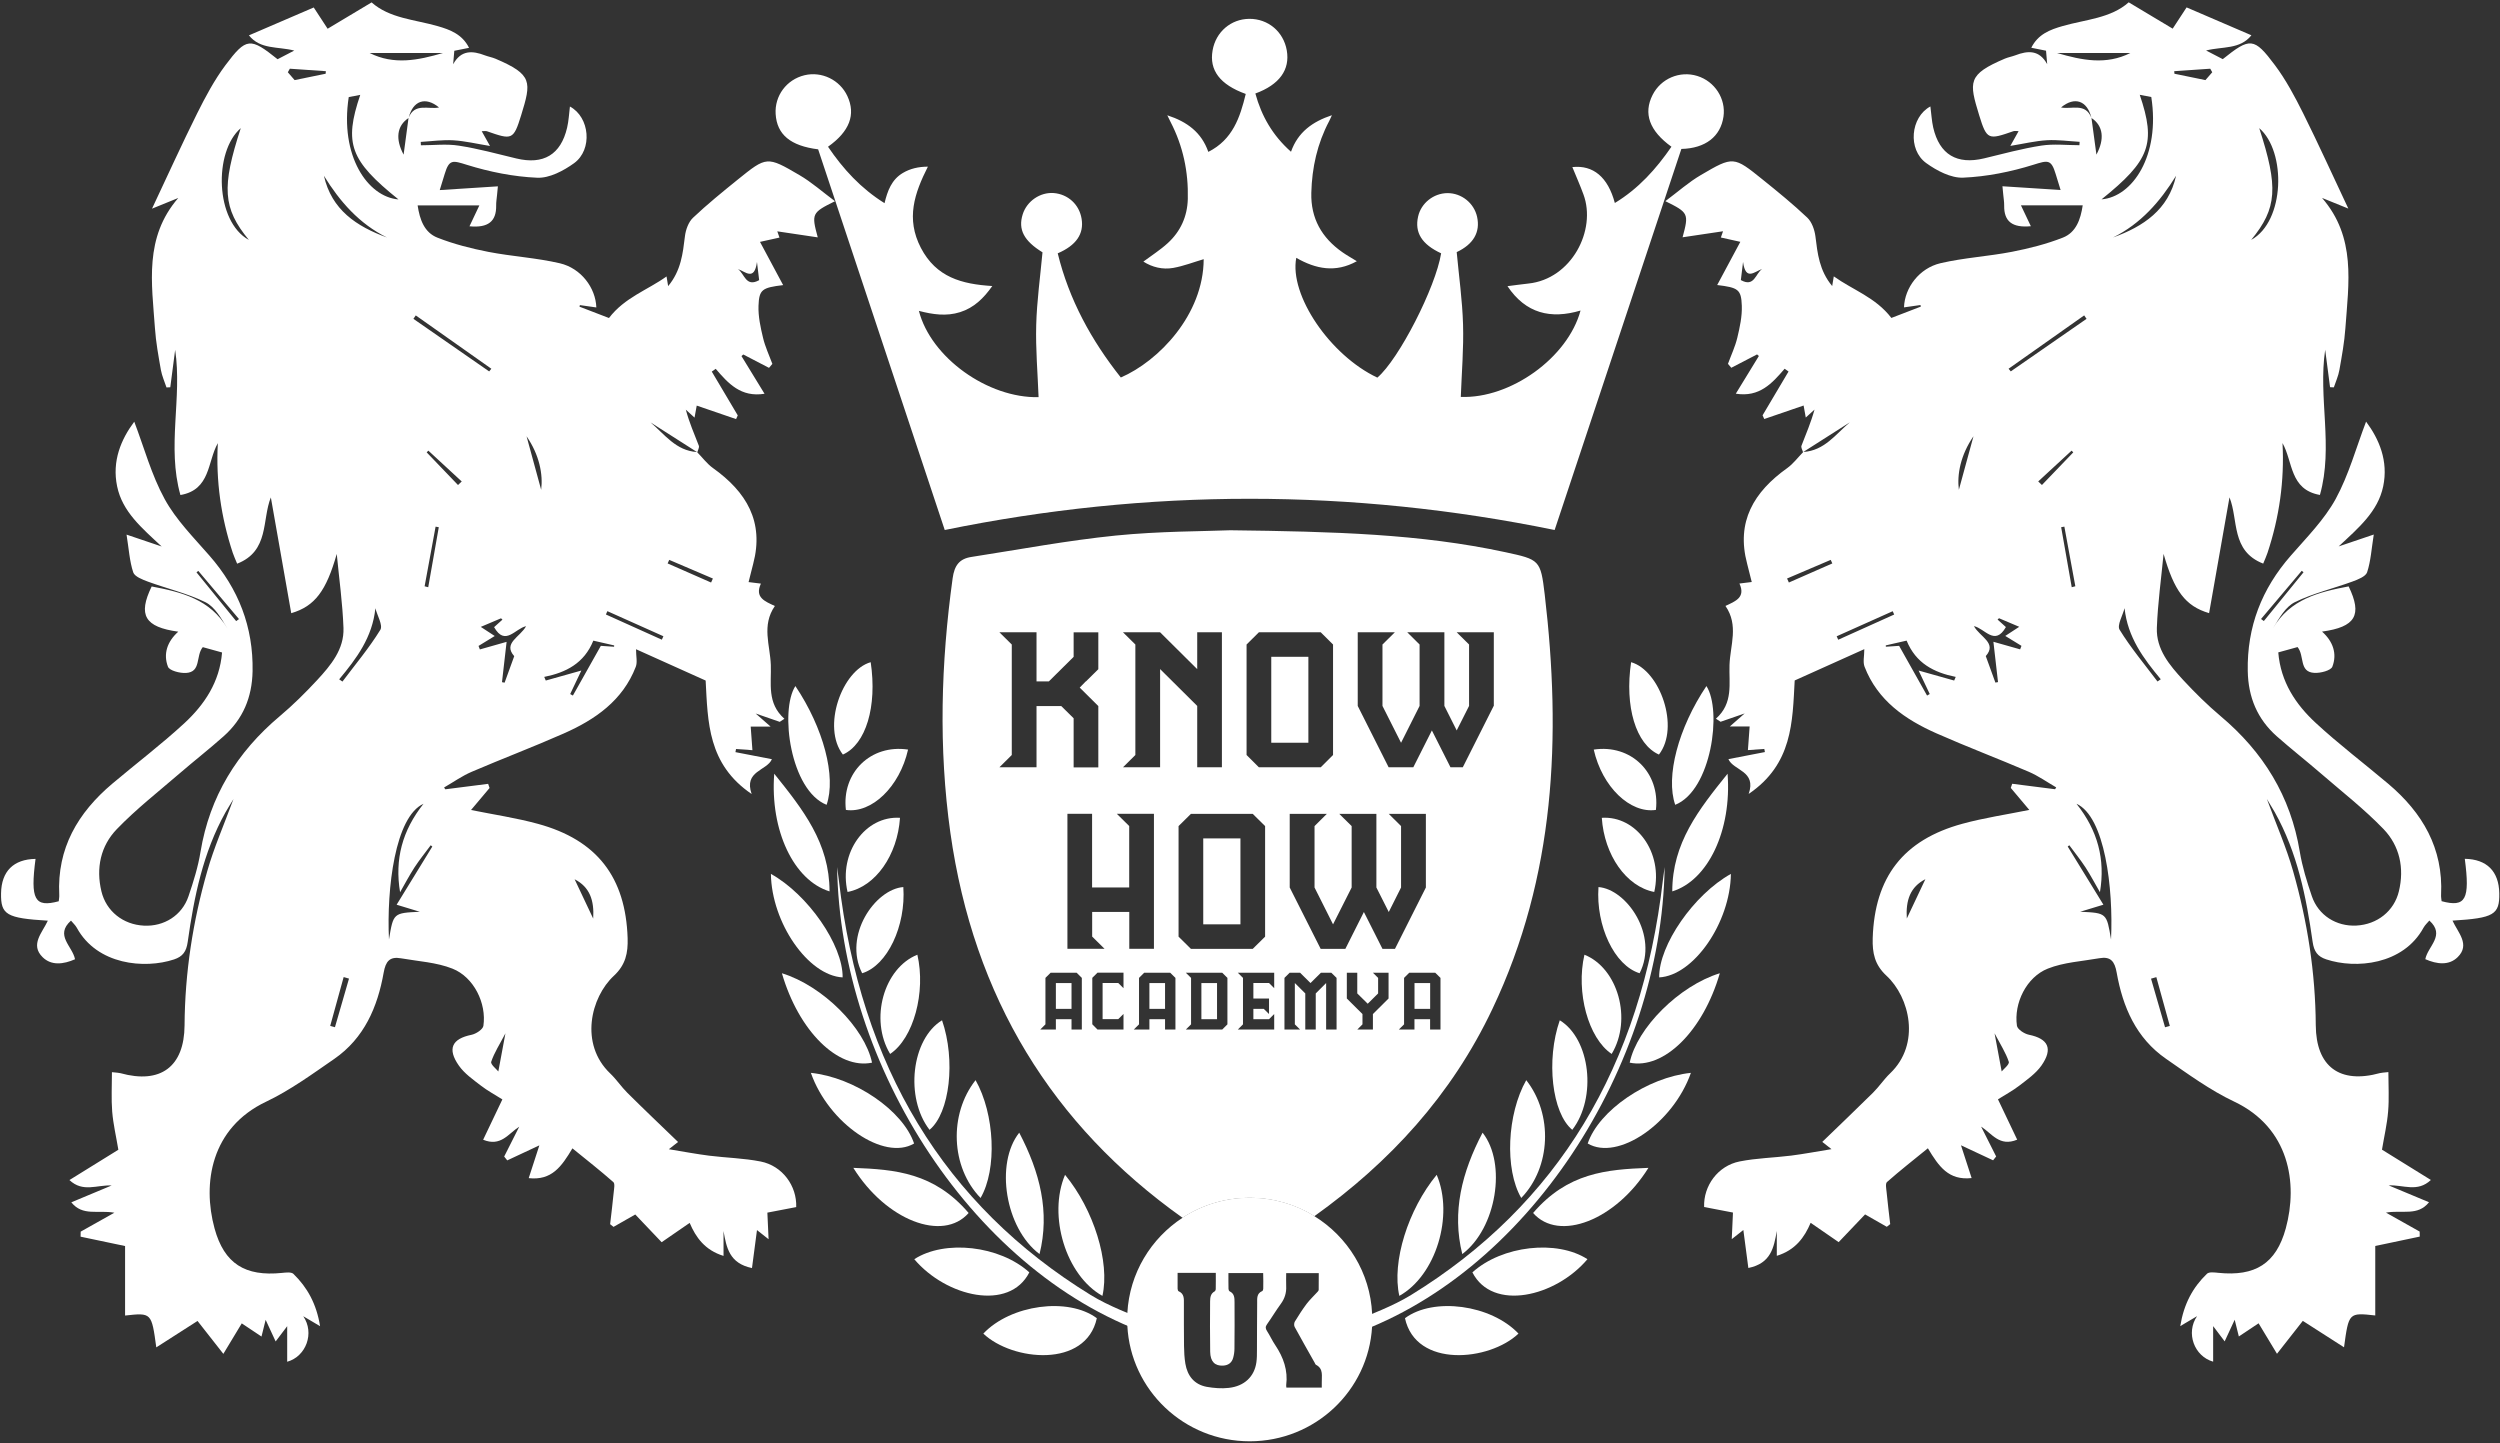 <svg width="97" height="56" viewBox="0 0 97 56" fill="none" xmlns="http://www.w3.org/2000/svg">
<rect x="0" y="0" width="97" height="56" fill="#333333" stroke="none"/>
<path d="M48.492 46.48C47.532 46.48 46.634 46.764 45.885 47.252C46.567 47.739 47.285 48.198 48.039 48.633C48.228 48.742 48.591 48.744 48.775 48.638C49.546 48.183 50.29 47.704 51.001 47.191C50.273 46.739 49.412 46.48 48.492 46.48Z" fill="white"/>
<path d="M49.325 25.484V28.817H50.765V25.484H49.325ZM49.325 25.484V28.817H50.765V25.484H49.325ZM46.688 32.529V35.863H48.129V32.529H46.688ZM49.325 25.484V28.817H50.765V25.484H49.325ZM46.688 32.529V35.863H48.129V32.529H46.688ZM49.325 25.484V28.817H50.765V25.484H49.325ZM40.968 38.142V39.145H41.575V38.142H40.968ZM46.688 32.529V35.863H48.129V32.529H46.688ZM49.325 25.484V28.817H50.765V25.484H49.325ZM46.688 32.529V35.863H48.129V32.529H46.688ZM40.968 38.142V39.145H41.575V38.142H40.968ZM49.325 25.484V28.817H50.765V25.484H49.325ZM40.968 38.142V39.145H41.575V38.142H40.968ZM44.597 38.142V39.145H45.204V38.142H44.597ZM46.688 32.529V35.863H48.129V32.529H46.688ZM49.325 25.484V28.817H50.765V25.484H49.325ZM46.688 32.529V35.863H48.129V32.529H46.688ZM44.597 38.142V39.145H45.204V38.142H44.597ZM40.968 38.142V39.145H41.575V38.142H40.968ZM49.325 25.484V28.817H50.765V25.484H49.325ZM40.968 38.142V39.145H41.575V38.142H40.968ZM44.597 38.142V39.145H45.204V38.142H44.597ZM46.614 38.142V39.545H47.221V38.142H46.614ZM46.688 32.529V35.863H48.129V32.529H46.688ZM49.325 25.484V28.817H50.765V25.484H49.325ZM46.614 38.142V39.545H47.221V38.142H46.614ZM46.688 32.529V35.863H48.129V32.529H46.688ZM44.597 38.142V39.145H45.204V38.142H44.597ZM40.968 38.142V39.145H41.575V38.142H40.968ZM49.325 25.484V28.817H50.765V25.484H49.325ZM40.968 38.142V39.145H41.575V38.142H40.968ZM44.597 38.142V39.145H45.204V38.142H44.597ZM46.614 38.142V39.545H47.221V38.142H46.614ZM46.688 32.529V35.863H48.129V32.529H46.688ZM49.325 25.484V28.817H50.765V25.484H49.325ZM46.614 38.142V39.545H47.221V38.142H46.614ZM46.688 32.529V35.863H48.129V32.529H46.688ZM44.597 38.142V39.145H45.204V38.142H44.597ZM40.968 38.142V39.145H41.575V38.142H40.968ZM49.325 25.484V28.817H50.765V25.484H49.325ZM59.935 23.066C59.775 21.72 59.736 21.713 58.403 21.424C55.112 20.715 51.765 20.624 47.736 20.574C46.708 20.616 44.992 20.609 43.296 20.779C41.421 20.969 39.558 21.32 37.693 21.609C37.22 21.68 37.031 21.942 36.962 22.439C36.509 25.728 36.412 29.017 36.874 32.307C37.777 38.698 40.826 43.657 45.883 47.25C46.631 46.761 47.527 46.477 48.489 46.477C49.412 46.477 50.27 46.736 50.998 47.188C53.921 45.096 56.316 42.503 57.908 39.142C60.35 34.001 60.584 28.585 59.935 23.066ZM48.367 25.007L48.845 24.533H51.245L51.722 25.007V29.294L51.245 29.771H48.845L48.367 29.294V25.007ZM43.572 24.533H45.012L46.452 25.963V24.533H47.41V29.771H46.452V27.39L45.012 25.96V29.771H43.572L44.052 29.294V25.007L43.572 24.533ZM40.217 29.771H38.777L39.257 29.294V25.007L38.777 24.533H40.217V26.437H40.697L41.657 25.486V24.535H42.615V25.965L42.135 26.439H42.127L41.893 26.679L42.615 27.395V29.776H41.657V27.869L41.177 27.395H40.217V29.771ZM41.978 39.947H41.575V39.545H40.968V39.947H40.361L40.563 39.745V37.942L40.764 37.742H41.774L41.975 37.942V39.947H41.978ZM43.592 38.342L43.388 38.14H42.781V39.542H43.388L43.592 39.342V39.945H42.582L42.381 39.742V37.94L42.582 37.74H43.592V38.342ZM42.376 35.386V36.339L42.856 36.813H41.416V31.576H42.373V34.433H43.813V32.05L43.333 31.576H44.773V36.813H43.816V35.384H42.376V35.386ZM45.609 39.947H45.204V39.545H44.597V39.947H43.99L44.194 39.745V37.942L44.395 37.742H45.403L45.607 37.942V39.947H45.609ZM45.728 36.342V32.052L46.208 31.578H48.606L49.086 32.052V36.342L48.606 36.816H46.208L45.728 36.342ZM47.624 39.745L47.422 39.947H46.01L46.213 39.745V37.942L46.01 37.742H47.422L47.624 37.942V39.745ZM49.439 38.342L49.238 38.14H48.631V38.742H49.238V39.345L49.036 39.145H48.631V39.545H49.238L49.439 39.345V39.947H48.026L48.228 39.745V37.942L48.026 37.742H49.439V38.342ZM51.859 39.947H51.454V38.142L51.051 38.545V39.947H50.645V38.545L50.24 38.142V39.745L50.444 39.947H49.837V37.942L50.038 37.742H50.444L50.847 38.142L51.252 37.742H51.655L51.859 37.942V39.947ZM53.876 38.742L53.269 39.345V39.947H52.662L52.864 39.745V39.345L52.257 38.742V37.742H52.662V38.545L53.068 38.945L53.471 38.545V37.942L53.269 37.742H53.876V38.742ZM53.64 36.816L52.919 35.386L52.2 36.816H51.242L50.041 34.435V31.578H51.481L51.004 32.052V34.435L51.722 35.865L52.444 34.435V32.052L51.964 31.578H53.404V34.435L53.884 35.386L54.361 34.435V32.052L53.884 31.578H55.324V34.435L54.125 36.816H53.64ZM55.893 39.947H55.488V39.545H54.881V39.947H54.274L54.478 39.745V37.942L54.679 37.742H55.687L55.891 37.942V39.947H55.893ZM57.955 27.39L56.756 29.771H56.279L55.557 28.341L54.836 29.771H53.879L52.68 27.39V24.533H54.12L53.64 25.007V27.39L54.361 28.82L55.08 27.39V25.007L54.602 24.533H56.042V27.39L56.52 28.341L57 27.39V25.007L56.52 24.533H57.96V27.39H57.955ZM54.883 39.145H55.49V38.142H54.883V39.145ZM50.765 25.484H49.325V28.817H50.765V25.484ZM48.126 32.529H46.686V35.863H48.126V32.529ZM46.614 39.545H47.221V38.142H46.614V39.545ZM44.597 39.145H45.204V38.142H44.597V39.145ZM40.968 39.145H41.575V38.142H40.968V39.145ZM49.325 25.484V28.817H50.765V25.484H49.325ZM40.968 38.142V39.145H41.575V38.142H40.968ZM44.597 38.142V39.145H45.204V38.142H44.597ZM46.688 32.529V35.863H48.129V32.529H46.688ZM46.614 38.142V39.545H47.221V38.142H46.614ZM49.325 25.484V28.817H50.765V25.484H49.325ZM46.688 32.529V35.863H48.129V32.529H46.688ZM46.614 38.142V39.545H47.221V38.142H46.614ZM44.597 38.142V39.145H45.204V38.142H44.597ZM40.968 38.142V39.145H41.575V38.142H40.968ZM49.325 25.484V28.817H50.765V25.484H49.325ZM40.968 38.142V39.145H41.575V38.142H40.968ZM44.597 38.142V39.145H45.204V38.142H44.597ZM46.688 32.529V35.863H48.129V32.529H46.688ZM46.614 38.142V39.545H47.221V38.142H46.614ZM49.325 25.484V28.817H50.765V25.484H49.325ZM46.688 32.529V35.863H48.129V32.529H46.688ZM46.614 38.142V39.545H47.221V38.142H46.614ZM44.597 38.142V39.145H45.204V38.142H44.597ZM40.968 38.142V39.145H41.575V38.142H40.968ZM49.325 25.484V28.817H50.765V25.484H49.325ZM40.968 38.142V39.145H41.575V38.142H40.968ZM46.688 32.529V35.863H48.129V32.529H46.688ZM49.325 25.484V28.817H50.765V25.484H49.325ZM46.688 32.529V35.863H48.129V32.529H46.688ZM40.968 38.142V39.145H41.575V38.142H40.968ZM49.325 25.484V28.817H50.765V25.484H49.325ZM46.688 32.529V35.863H48.129V32.529H46.688ZM49.325 25.484V28.817H50.765V25.484H49.325ZM46.688 32.529V35.863H48.129V32.529H46.688ZM49.325 25.484V28.817H50.765V25.484H49.325ZM49.325 25.484V28.817H50.765V25.484H49.325ZM49.325 25.484V28.817H50.765V25.484H49.325ZM49.325 25.484V28.817H50.765V25.484H49.325Z" fill="white"/>
<path d="M69.957 17.544C69.935 17.46 69.87 17.359 69.898 17.292C70.074 16.835 70.268 16.386 70.403 15.892C70.306 15.981 70.209 16.07 70.064 16.201C70.03 16.006 70.002 15.85 69.98 15.734C69.478 15.907 68.965 16.082 68.453 16.258C68.43 16.211 68.41 16.161 68.388 16.114C68.724 15.549 69.06 14.981 69.395 14.415C69.346 14.378 69.293 14.344 69.244 14.307C68.759 14.87 68.271 15.423 67.349 15.275C67.669 14.751 67.958 14.282 68.244 13.813C68.222 13.793 68.197 13.771 68.174 13.751C67.841 13.924 67.508 14.097 67.174 14.27C67.132 14.218 67.087 14.166 67.045 14.117C67.169 13.778 67.326 13.447 67.408 13.102C67.505 12.697 67.597 12.274 67.582 11.862C67.56 11.227 67.441 11.158 66.627 11.059C66.918 10.516 67.199 9.99 67.525 9.383C67.207 9.311 67.008 9.269 66.769 9.215C66.806 9.106 66.844 8.995 66.854 8.973C66.376 9.044 65.864 9.121 65.284 9.207C65.533 8.286 65.516 8.249 64.615 7.805C65.11 7.437 65.523 7.066 65.993 6.792C67.254 6.051 67.269 6.064 68.391 6.967C68.983 7.444 69.572 7.923 70.122 8.444C70.301 8.614 70.405 8.916 70.438 9.168C70.52 9.834 70.587 10.494 71.089 11.099C71.112 10.963 71.126 10.879 71.151 10.723C71.892 11.254 72.773 11.536 73.385 12.336C73.686 12.22 74.106 12.057 74.529 11.896C74.524 11.877 74.519 11.854 74.514 11.835C74.302 11.864 74.091 11.896 73.875 11.926C73.902 11.163 74.467 10.405 75.292 10.212C76.2 10 77.145 9.948 78.063 9.77C78.732 9.639 79.406 9.469 80.038 9.22C80.55 9.02 80.727 8.516 80.809 7.968C80 7.968 79.227 7.968 78.413 7.968C78.535 8.224 78.662 8.493 78.797 8.777C78.07 8.847 77.752 8.585 77.762 7.977C77.764 7.837 77.74 7.696 77.727 7.558C77.715 7.424 77.702 7.291 77.695 7.227C78.446 7.276 79.167 7.32 79.951 7.372C79.856 7.064 79.806 6.906 79.759 6.748C79.585 6.167 79.446 6.222 78.898 6.392C78.021 6.666 77.088 6.854 76.17 6.893C75.698 6.913 75.145 6.622 74.738 6.328C74.011 5.804 74.126 4.545 74.899 4.13C74.937 4.411 74.949 4.686 75.009 4.95C75.252 5.999 75.931 6.397 76.981 6.145C77.72 5.967 78.456 5.765 79.204 5.649C79.687 5.575 80.189 5.634 80.682 5.634C80.684 5.589 80.687 5.547 80.689 5.503C80.266 5.478 79.841 5.417 79.421 5.441C78.966 5.468 78.518 5.577 78.001 5.661C78.123 5.444 78.212 5.283 78.322 5.088C78.237 5.088 78.17 5.071 78.118 5.091C77.155 5.426 77.09 5.441 76.794 4.478C76.394 3.172 76.339 2.893 77.789 2.275C77.919 2.221 78.06 2.196 78.192 2.147C78.685 1.957 79.125 1.932 79.431 2.49C79.416 2.32 79.401 2.147 79.386 1.967C79.197 1.93 79.025 1.895 78.814 1.853C79.075 1.33 79.535 1.152 80.03 1.011C80.925 0.754 81.898 0.71 82.594 0.09C83.171 0.436 83.713 0.762 84.3 1.112C84.465 0.86 84.636 0.601 84.84 0.287C85.636 0.631 86.474 0.991 87.355 1.369C86.907 1.927 86.24 1.796 85.596 1.959C85.86 2.098 86.051 2.196 86.243 2.295C87.302 1.448 87.454 1.441 88.27 2.532C88.698 3.105 89.041 3.752 89.362 4.394C89.954 5.584 90.503 6.794 91.115 8.093C90.772 7.953 90.461 7.827 90.095 7.679C91.426 9.212 91.125 10.993 91.001 12.734C90.963 13.277 90.864 13.815 90.769 14.354C90.73 14.583 90.628 14.806 90.553 15.03C90.503 15.028 90.456 15.025 90.406 15.023C90.344 14.539 90.279 14.055 90.217 13.571C89.939 15.435 90.543 17.322 90.013 19.204C88.834 18.996 88.971 17.912 88.561 17.191C88.64 18.658 88.436 20.07 87.981 21.446C87.939 21.574 87.882 21.698 87.812 21.868C86.554 21.379 86.855 20.164 86.504 19.297C86.243 20.782 85.979 22.283 85.713 23.79C84.788 23.518 84.355 22.92 83.947 21.49C83.855 22.449 83.721 23.402 83.686 24.362C83.656 25.192 84.179 25.812 84.708 26.385C85.163 26.876 85.644 27.351 86.156 27.783C87.817 29.178 88.879 30.899 89.232 33.048C89.329 33.633 89.508 34.208 89.7 34.774C89.954 35.517 90.65 35.952 91.428 35.912C92.234 35.87 92.893 35.352 93.077 34.581C93.294 33.68 93.107 32.82 92.481 32.168C91.727 31.386 90.859 30.711 90.036 29.998C89.476 29.514 88.892 29.057 88.337 28.566C87.583 27.896 87.233 27.054 87.213 26.042C87.18 24.32 87.755 22.846 88.887 21.555C89.501 20.851 90.18 20.167 90.623 19.362C91.135 18.423 91.421 17.361 91.804 16.359C92.309 17.038 92.674 17.883 92.468 18.87C92.262 19.853 91.51 20.483 90.74 21.201C91.212 21.041 91.585 20.915 92.102 20.74C92.013 21.303 91.986 21.772 91.844 22.204C91.789 22.369 91.483 22.488 91.272 22.565C90.533 22.836 89.752 23.017 89.048 23.36C88.675 23.543 88.431 23.987 88.19 24.38C88.854 23.244 89.974 22.97 91.127 22.752C91.667 23.866 91.396 24.328 90.095 24.506C90.528 24.891 90.685 25.372 90.496 25.866C90.439 26.017 90.036 26.121 89.799 26.108C89.192 26.076 89.426 25.447 89.145 25.106C88.916 25.168 88.668 25.237 88.397 25.313C88.491 26.462 89.076 27.336 89.859 28.057C90.752 28.882 91.727 29.62 92.657 30.405C93.995 31.534 94.803 32.914 94.714 34.717C94.709 34.801 94.726 34.887 94.734 34.966C95.671 35.218 95.841 34.9 95.634 33.322C96.487 33.337 96.955 33.803 96.972 34.655C96.987 35.49 96.763 35.623 95.157 35.72C95.365 36.181 95.855 36.648 95.358 37.137C95.02 37.47 94.552 37.414 94.102 37.216C94.199 36.71 94.895 36.292 94.259 35.717C94.179 35.811 94.09 35.892 94.035 35.991C93.244 37.443 91.396 37.601 90.26 37.224C89.921 37.112 89.784 36.92 89.73 36.544C89.484 34.801 89.138 33.08 88.262 31.514C88.185 31.378 88.101 31.245 87.954 31C88.327 32.013 88.713 32.887 88.971 33.796C89.528 35.747 89.839 37.742 89.852 39.779C89.862 41.387 90.782 42.066 92.341 41.636C92.406 41.619 92.475 41.619 92.669 41.597C92.669 42.13 92.702 42.632 92.659 43.128C92.62 43.614 92.505 44.096 92.421 44.607C93.04 44.992 93.664 45.378 94.318 45.783C93.794 46.277 93.251 45.965 92.679 45.993C93.177 46.2 93.677 46.41 94.246 46.647C93.806 47.195 93.217 46.938 92.575 47.05C93.075 47.331 93.48 47.558 93.883 47.785C93.883 47.85 93.886 47.916 93.886 47.98C93.306 48.102 92.729 48.225 92.16 48.344C92.16 49.257 92.16 50.146 92.16 51.04C91.132 50.927 91.132 50.927 90.948 52.275C90.386 51.914 89.871 51.586 89.349 51.25C88.996 51.7 88.678 52.105 88.347 52.527C88.083 52.09 87.867 51.729 87.633 51.344C87.342 51.539 87.126 51.682 86.867 51.855C86.81 51.626 86.763 51.435 86.706 51.206C86.584 51.47 86.477 51.702 86.317 52.045C86.158 51.833 86.046 51.685 85.87 51.453C85.87 51.976 85.87 52.398 85.87 52.833C85.134 52.623 84.8 51.717 85.246 51.067C85.024 51.198 84.865 51.292 84.594 51.453C84.733 50.591 85.081 49.951 85.629 49.423C85.711 49.341 85.924 49.371 86.074 49.386C87.496 49.531 88.312 49.033 88.688 47.662C89.168 45.906 88.827 43.758 86.688 42.743C85.753 42.301 84.9 41.676 84.044 41.083C82.88 40.278 82.363 39.071 82.127 37.737C82.05 37.298 81.893 37.102 81.455 37.179C80.784 37.298 80.077 37.335 79.456 37.582C78.627 37.91 78.13 38.925 78.257 39.799C78.277 39.937 78.54 40.11 78.717 40.147C79.473 40.3 79.667 40.688 79.207 41.345C78.991 41.651 78.66 41.883 78.356 42.118C78.095 42.321 77.797 42.478 77.521 42.654C77.777 43.192 78.013 43.689 78.267 44.219C77.578 44.504 77.294 43.985 76.867 43.713C77.061 44.099 77.257 44.486 77.451 44.871C77.411 44.921 77.371 44.97 77.332 45.02C76.936 44.834 76.541 44.649 76.086 44.437C76.225 44.867 76.354 45.269 76.499 45.709C75.606 45.807 75.228 45.262 74.802 44.553C74.253 45 73.72 45.417 73.216 45.862C73.146 45.923 73.188 46.126 73.201 46.259C73.24 46.672 73.293 47.084 73.34 47.496C73.295 47.531 73.253 47.566 73.208 47.6C72.952 47.455 72.693 47.306 72.365 47.119C72.069 47.43 71.736 47.781 71.34 48.195C71.004 47.963 70.636 47.711 70.253 47.445C70.015 48.008 69.662 48.504 68.94 48.726C68.94 48.363 68.94 48.062 68.94 47.761C68.826 48.403 68.716 49.018 67.836 49.198C67.771 48.714 67.709 48.24 67.642 47.724C67.523 47.818 67.403 47.911 67.192 48.079C67.212 47.677 67.227 47.361 67.239 47.047C66.871 46.975 66.498 46.904 66.12 46.832C66.09 46.012 66.652 45.232 67.498 45.064C68.154 44.933 68.833 44.921 69.5 44.837C69.985 44.775 70.467 44.684 71.062 44.587C70.875 44.439 70.791 44.373 70.704 44.306C71.368 43.664 72.027 43.037 72.673 42.397C72.91 42.162 73.096 41.876 73.337 41.646C74.534 40.503 74.096 38.69 73.193 37.856C72.736 37.433 72.644 36.972 72.661 36.401C72.736 34.038 73.842 32.588 76.145 31.961C76.989 31.731 77.859 31.603 78.737 31.425C78.503 31.146 78.259 30.86 78.018 30.571C78.035 30.516 78.055 30.465 78.073 30.41C78.627 30.482 79.182 30.551 79.737 30.622C79.752 30.598 79.766 30.573 79.781 30.551C79.426 30.346 79.088 30.104 78.712 29.943C77.528 29.435 76.319 28.978 75.141 28.457C73.917 27.916 72.85 27.178 72.345 25.869C72.275 25.689 72.335 25.459 72.335 25.187C71.492 25.567 70.567 25.982 69.634 26.402C69.547 28.012 69.555 29.647 67.848 30.805C68.164 29.904 67.257 29.904 67.062 29.454C67.555 29.358 68.018 29.269 68.478 29.18C68.47 29.141 68.463 29.099 68.455 29.059C68.266 29.072 68.08 29.087 67.819 29.104C67.841 28.785 67.863 28.499 67.886 28.188C67.682 28.188 67.458 28.188 67.115 28.188C67.346 27.985 67.503 27.847 67.694 27.681C67.353 27.8 67.058 27.901 66.759 28.005C66.699 27.965 66.64 27.926 66.578 27.886C67.261 27.276 67.08 26.526 67.105 25.795C67.132 25.032 67.47 24.266 66.948 23.51C67.336 23.328 67.739 23.18 67.49 22.641C67.687 22.616 67.821 22.602 67.968 22.582C67.953 22.528 67.941 22.481 67.93 22.434C67.883 22.246 67.838 22.058 67.789 21.873C67.353 20.241 68.05 19.083 69.348 18.159C69.582 17.991 69.761 17.744 69.967 17.537C70.791 17.485 71.223 16.848 71.773 16.386C71.159 16.774 70.559 17.159 69.957 17.544ZM81.149 4.577C80.985 3.9 80.495 3.732 79.968 4.169C80.378 4.253 80.915 3.974 81.149 4.577C81.216 5.073 81.284 5.572 81.341 5.999C81.662 5.402 81.612 4.883 81.149 4.577ZM81.478 34.618C81.291 34.297 81.12 33.966 80.918 33.655C80.724 33.359 80.5 33.082 80.289 32.796C80.269 32.813 80.246 32.828 80.227 32.845C80.679 33.584 81.132 34.322 81.612 35.102C81.231 35.218 80.973 35.297 80.712 35.376C81.739 35.423 81.739 35.423 81.908 36.453C82.002 34.472 81.672 31.684 80.567 31.186C81.391 32.22 81.692 33.341 81.478 34.618ZM77.561 23.987C77.543 24.004 77.523 24.022 77.506 24.039C77.615 24.138 77.727 24.239 77.829 24.33C77.399 25.086 77.011 24.382 76.588 24.293C76.817 24.715 77.501 24.948 77.048 25.456C77.185 25.837 77.304 26.16 77.421 26.484C77.456 26.479 77.488 26.471 77.523 26.466C77.466 25.958 77.406 25.451 77.344 24.901C77.749 25.017 78.065 25.106 78.381 25.195C78.399 25.15 78.416 25.103 78.433 25.059C78.237 24.938 78.038 24.817 77.804 24.674C77.998 24.548 78.155 24.446 78.346 24.32C78.043 24.192 77.802 24.091 77.561 23.987ZM87.345 9.308C88.658 8.595 88.715 5.878 87.658 4.972C88.402 7.256 88.359 8.079 87.345 9.308ZM83.022 3.678C83.664 5.57 83.415 6.227 81.54 7.735C82.741 7.637 83.823 6.041 83.47 3.764C83.348 3.742 83.216 3.718 83.022 3.678ZM73.977 24.856C73.673 24.925 73.422 24.982 73.168 25.041C73.168 25.059 73.171 25.076 73.171 25.093C73.357 25.081 73.541 25.069 73.686 25.059C74.056 25.718 74.412 26.353 74.77 26.988C74.805 26.968 74.84 26.948 74.874 26.928C74.735 26.634 74.596 26.34 74.442 26.017C74.966 26.165 75.394 26.286 75.822 26.405C75.842 26.358 75.862 26.311 75.882 26.264C75.036 26.093 74.335 25.735 73.977 24.856ZM82.433 23.597C82.361 23.881 82.134 24.259 82.241 24.434C82.674 25.138 83.211 25.777 83.711 26.442C83.753 26.412 83.796 26.385 83.838 26.355C83.169 25.553 82.55 24.725 82.433 23.597ZM81.985 9.215C83.166 8.785 84.136 8.14 84.432 6.819C83.816 7.819 83.062 8.681 81.985 9.215ZM79.811 2.056C80.786 2.34 81.716 2.53 82.659 2.056C81.731 2.056 80.804 2.056 79.811 2.056ZM77.933 14.307C77.961 14.341 77.991 14.376 78.018 14.41C78.998 13.731 79.978 13.05 80.958 12.371C80.928 12.326 80.896 12.282 80.866 12.237C79.891 12.926 78.913 13.615 77.933 14.307ZM83.666 37.913C83.597 37.932 83.529 37.952 83.46 37.972C83.641 38.601 83.823 39.229 84.004 39.858C84.067 39.841 84.126 39.824 84.189 39.806C84.014 39.174 83.84 38.542 83.666 37.913ZM85.835 2.804C85.81 2.757 85.783 2.71 85.758 2.666C85.293 2.698 84.825 2.73 84.36 2.762C84.363 2.794 84.365 2.829 84.368 2.861C84.736 2.935 85.101 3.011 85.571 3.108C85.599 3.073 85.716 2.94 85.835 2.804ZM87.728 24.017C87.765 24.044 87.8 24.071 87.837 24.096C88.349 23.466 88.864 22.836 89.377 22.204C89.354 22.184 89.332 22.167 89.307 22.147C88.782 22.772 88.255 23.394 87.728 24.017ZM71.263 24.688C71.283 24.733 71.303 24.777 71.323 24.822C72.047 24.496 72.77 24.17 73.494 23.844C73.474 23.802 73.454 23.757 73.437 23.715C72.711 24.039 71.987 24.362 71.263 24.688ZM80.383 22.784C80.431 22.772 80.475 22.76 80.523 22.747C80.381 21.977 80.239 21.206 80.097 20.433C80.055 20.441 80.015 20.448 79.973 20.456C80.11 21.231 80.246 22.009 80.383 22.784ZM74.705 34.112C74.118 34.413 73.939 34.927 73.984 35.638C74.243 35.09 74.472 34.608 74.705 34.112ZM69.338 22.446C69.361 22.498 69.385 22.55 69.408 22.602C69.97 22.355 70.532 22.108 71.094 21.861C71.074 21.814 71.052 21.769 71.032 21.723C70.467 21.965 69.903 22.206 69.338 22.446ZM76.571 16.927C76.071 17.653 75.927 18.409 76.004 19.004C76.153 18.458 76.357 17.717 76.571 16.927ZM77.389 40.093C77.496 40.668 77.583 41.133 77.665 41.572C77.73 41.488 77.976 41.298 77.941 41.197C77.824 40.844 77.613 40.52 77.389 40.093ZM80.443 17.552C80.421 17.529 80.401 17.507 80.378 17.485C79.946 17.883 79.515 18.282 79.083 18.68C79.13 18.727 79.18 18.774 79.227 18.818C79.632 18.396 80.038 17.974 80.443 17.552ZM67.545 10.867C68.07 11.161 68.112 10.61 68.371 10.437C68.077 10.533 67.734 10.918 67.63 10.163C67.595 10.447 67.572 10.634 67.545 10.867ZM71.927 21.162C71.91 21.145 71.895 21.127 71.877 21.11C72.293 20.71 72.706 20.31 73.121 19.91C73.138 19.927 73.153 19.945 73.171 19.959C72.755 20.359 72.34 20.759 71.927 21.162Z" fill="white"/>
<path d="M25.24 16.389C25.789 16.851 26.222 17.488 27.045 17.54C27.252 17.747 27.428 17.994 27.665 18.162C28.96 19.086 29.657 20.241 29.224 21.876C29.174 22.061 29.13 22.249 29.082 22.437C29.07 22.484 29.058 22.528 29.045 22.585C29.194 22.602 29.326 22.619 29.523 22.644C29.274 23.183 29.677 23.331 30.065 23.513C29.542 24.269 29.881 25.035 29.908 25.798C29.933 26.526 29.751 27.279 30.435 27.889C30.376 27.929 30.316 27.968 30.254 28.008C29.958 27.904 29.659 27.803 29.319 27.684C29.51 27.852 29.667 27.988 29.898 28.191C29.555 28.191 29.331 28.191 29.127 28.191C29.149 28.502 29.172 28.788 29.194 29.107C28.933 29.087 28.747 29.075 28.558 29.062C28.55 29.102 28.543 29.144 28.535 29.183C28.995 29.272 29.458 29.361 29.95 29.457C29.756 29.909 28.849 29.907 29.164 30.808C27.458 29.65 27.466 28.015 27.379 26.405C26.446 25.985 25.523 25.57 24.678 25.19C24.678 25.464 24.737 25.692 24.668 25.872C24.163 27.18 23.096 27.919 21.872 28.46C20.693 28.981 19.485 29.438 18.301 29.946C17.925 30.107 17.587 30.349 17.231 30.554C17.246 30.579 17.261 30.603 17.276 30.625C17.831 30.554 18.385 30.485 18.94 30.413C18.957 30.467 18.977 30.519 18.995 30.574C18.751 30.863 18.51 31.151 18.276 31.428C19.154 31.606 20.024 31.734 20.867 31.964C23.171 32.591 24.277 34.043 24.352 36.404C24.369 36.972 24.277 37.434 23.82 37.859C22.919 38.693 22.479 40.506 23.675 41.649C23.917 41.879 24.103 42.165 24.34 42.4C24.984 43.04 25.643 43.667 26.309 44.309C26.222 44.378 26.138 44.445 25.951 44.59C26.543 44.687 27.026 44.778 27.513 44.84C28.18 44.924 28.858 44.936 29.515 45.067C30.361 45.235 30.923 46.015 30.893 46.835C30.515 46.907 30.142 46.978 29.774 47.05C29.789 47.361 29.804 47.677 29.821 48.082C29.61 47.914 29.49 47.821 29.371 47.727C29.304 48.243 29.241 48.717 29.177 49.201C28.296 49.018 28.187 48.406 28.073 47.764C28.073 48.065 28.073 48.366 28.073 48.729C27.351 48.507 26.998 48.011 26.759 47.448C26.374 47.714 26.006 47.966 25.672 48.198C25.277 47.781 24.944 47.43 24.648 47.122C24.317 47.309 24.061 47.458 23.805 47.603C23.76 47.569 23.718 47.534 23.673 47.499C23.72 47.087 23.772 46.675 23.812 46.262C23.825 46.126 23.867 45.924 23.797 45.865C23.292 45.42 22.76 45.003 22.21 44.556C21.788 45.265 21.407 45.81 20.514 45.712C20.656 45.27 20.788 44.867 20.927 44.44C20.475 44.652 20.077 44.837 19.681 45.023C19.641 44.973 19.602 44.924 19.562 44.874C19.756 44.489 19.952 44.102 20.146 43.716C19.718 43.988 19.435 44.504 18.746 44.222C19 43.691 19.236 43.193 19.492 42.657C19.214 42.481 18.918 42.323 18.657 42.121C18.353 41.886 18.02 41.654 17.806 41.348C17.343 40.691 17.537 40.303 18.296 40.15C18.473 40.113 18.736 39.94 18.756 39.802C18.883 38.928 18.385 37.913 17.557 37.584C16.935 37.337 16.229 37.3 15.558 37.182C15.12 37.105 14.963 37.3 14.886 37.74C14.65 39.071 14.133 40.281 12.969 41.086C12.113 41.676 11.26 42.301 10.325 42.746C8.186 43.761 7.845 45.909 8.325 47.665C8.701 49.035 9.514 49.534 10.939 49.389C11.088 49.374 11.302 49.347 11.384 49.426C11.929 49.957 12.28 50.594 12.419 51.456C12.15 51.297 11.989 51.201 11.767 51.07C12.213 51.72 11.879 52.629 11.143 52.836C11.143 52.401 11.143 51.979 11.143 51.456C10.969 51.688 10.857 51.836 10.695 52.048C10.536 51.705 10.429 51.475 10.307 51.209C10.25 51.438 10.203 51.631 10.146 51.858C9.887 51.685 9.671 51.542 9.38 51.347C9.148 51.732 8.93 52.093 8.666 52.53C8.335 52.108 8.017 51.703 7.664 51.253C7.139 51.589 6.624 51.92 6.064 52.278C5.88 50.93 5.88 50.93 4.853 51.043C4.853 50.149 4.853 49.26 4.853 48.346C4.284 48.225 3.707 48.105 3.127 47.983C3.127 47.919 3.13 47.853 3.13 47.788C3.533 47.561 3.938 47.334 4.438 47.053C3.796 46.941 3.207 47.198 2.767 46.65C3.336 46.413 3.833 46.203 4.333 45.996C3.761 45.968 3.217 46.279 2.694 45.786C3.349 45.381 3.97 44.995 4.592 44.61C4.508 44.102 4.393 43.62 4.353 43.131C4.314 42.635 4.343 42.131 4.343 41.6C4.537 41.622 4.607 41.622 4.672 41.639C6.229 42.072 7.151 41.39 7.161 39.782C7.174 37.745 7.482 35.75 8.042 33.799C8.3 32.89 8.686 32.016 9.059 31.003C8.912 31.248 8.828 31.379 8.75 31.517C7.875 33.083 7.529 34.804 7.283 36.547C7.231 36.92 7.092 37.113 6.753 37.226C5.617 37.602 3.769 37.446 2.978 35.994C2.923 35.895 2.831 35.814 2.754 35.72C2.115 36.293 2.814 36.71 2.911 37.219C2.461 37.417 1.993 37.473 1.655 37.14C1.157 36.651 1.645 36.184 1.856 35.722C0.25 35.626 0.026 35.493 0.041 34.658C0.056 33.806 0.523 33.339 1.379 33.325C1.172 34.903 1.341 35.221 2.279 34.969C2.287 34.89 2.304 34.804 2.299 34.72C2.209 32.917 3.018 31.537 4.356 30.408C5.286 29.623 6.261 28.884 7.154 28.06C7.935 27.336 8.522 26.464 8.616 25.316C8.345 25.242 8.096 25.173 7.868 25.109C7.587 25.447 7.818 26.079 7.213 26.111C6.977 26.124 6.574 26.02 6.517 25.869C6.328 25.375 6.485 24.894 6.917 24.509C5.617 24.331 5.343 23.869 5.885 22.755C7.039 22.973 8.156 23.247 8.823 24.383C8.581 23.99 8.338 23.546 7.965 23.363C7.263 23.02 6.482 22.839 5.741 22.568C5.527 22.488 5.224 22.372 5.169 22.207C5.027 21.775 5 21.306 4.91 20.743C5.428 20.918 5.803 21.044 6.273 21.204C5.502 20.486 4.749 19.856 4.545 18.873C4.338 17.885 4.701 17.041 5.209 16.362C5.592 17.364 5.875 18.426 6.39 19.365C6.83 20.17 7.512 20.854 8.126 21.558C9.255 22.849 9.832 24.323 9.8 26.045C9.78 27.057 9.429 27.899 8.676 28.568C8.124 29.06 7.539 29.517 6.977 30.001C6.151 30.714 5.286 31.389 4.532 32.171C3.903 32.823 3.719 33.683 3.935 34.584C4.12 35.357 4.779 35.876 5.584 35.915C6.363 35.955 7.062 35.52 7.313 34.777C7.504 34.214 7.686 33.636 7.78 33.05C8.136 30.902 9.198 29.181 10.857 27.786C11.369 27.356 11.849 26.879 12.305 26.388C12.834 25.815 13.357 25.193 13.327 24.365C13.292 23.407 13.158 22.451 13.066 21.493C12.658 22.923 12.222 23.521 11.3 23.792C11.034 22.286 10.77 20.787 10.509 19.3C10.158 20.167 10.457 21.382 9.201 21.871C9.131 21.701 9.074 21.577 9.031 21.449C8.576 20.071 8.372 18.658 8.452 17.194C8.042 17.915 8.178 19.002 7 19.207C6.47 17.325 7.074 15.438 6.796 13.574C6.733 14.058 6.669 14.542 6.607 15.026C6.557 15.028 6.51 15.031 6.46 15.033C6.385 14.808 6.286 14.589 6.243 14.357C6.149 13.821 6.049 13.28 6.012 12.736C5.89 10.993 5.587 9.215 6.917 7.681C6.552 7.83 6.239 7.958 5.898 8.096C6.51 6.797 7.059 5.585 7.651 4.397C7.972 3.755 8.315 3.11 8.743 2.535C9.559 1.444 9.71 1.451 10.77 2.298C10.964 2.197 11.153 2.098 11.417 1.962C10.773 1.797 10.103 1.928 9.658 1.372C10.539 0.994 11.377 0.634 12.173 0.29C12.379 0.604 12.548 0.863 12.712 1.115C13.299 0.762 13.844 0.436 14.418 0.093C15.115 0.713 16.087 0.757 16.983 1.014C17.475 1.155 17.938 1.335 18.199 1.856C17.988 1.898 17.816 1.933 17.627 1.97C17.612 2.15 17.597 2.323 17.582 2.493C17.888 1.935 18.328 1.96 18.821 2.15C18.953 2.199 19.094 2.224 19.224 2.278C20.674 2.896 20.619 3.177 20.218 4.481C19.922 5.444 19.855 5.429 18.895 5.093C18.84 5.074 18.776 5.091 18.691 5.091C18.801 5.286 18.89 5.449 19.012 5.664C18.495 5.58 18.045 5.471 17.592 5.444C17.172 5.419 16.746 5.481 16.324 5.506C16.326 5.55 16.329 5.592 16.331 5.637C16.823 5.637 17.328 5.575 17.808 5.652C18.557 5.768 19.293 5.97 20.032 6.148C21.084 6.402 21.76 6.002 22.004 4.953C22.066 4.688 22.079 4.414 22.113 4.133C22.887 4.548 22.999 5.805 22.275 6.331C21.865 6.627 21.315 6.918 20.843 6.896C19.925 6.857 18.995 6.669 18.114 6.395C17.567 6.224 17.428 6.173 17.254 6.75C17.206 6.909 17.157 7.067 17.062 7.375C17.846 7.326 18.57 7.279 19.318 7.23C19.313 7.294 19.298 7.427 19.286 7.56C19.273 7.701 19.248 7.842 19.251 7.98C19.261 8.588 18.94 8.85 18.216 8.78C18.351 8.499 18.477 8.227 18.599 7.97C17.786 7.97 17.012 7.97 16.204 7.97C16.286 8.519 16.463 9.022 16.975 9.222C17.609 9.472 18.281 9.642 18.95 9.773C19.868 9.951 20.813 10.003 21.721 10.215C22.546 10.408 23.111 11.166 23.138 11.929C22.922 11.897 22.71 11.867 22.499 11.838C22.494 11.857 22.489 11.88 22.484 11.899C22.904 12.062 23.327 12.223 23.628 12.339C24.238 11.541 25.12 11.257 25.862 10.726C25.889 10.884 25.901 10.966 25.924 11.102C26.426 10.497 26.493 9.837 26.575 9.171C26.605 8.916 26.712 8.615 26.891 8.447C27.441 7.926 28.033 7.447 28.622 6.97C29.744 6.066 29.756 6.054 31.02 6.795C31.49 7.069 31.903 7.439 32.398 7.807C31.497 8.252 31.48 8.289 31.729 9.21C31.149 9.124 30.634 9.047 30.159 8.976C30.167 8.998 30.204 9.109 30.244 9.218C30.005 9.269 29.809 9.314 29.488 9.385C29.814 9.993 30.095 10.519 30.386 11.062C29.572 11.161 29.453 11.23 29.43 11.865C29.416 12.277 29.508 12.7 29.605 13.104C29.687 13.453 29.843 13.781 29.968 14.119C29.925 14.171 29.881 14.223 29.838 14.273C29.505 14.1 29.172 13.927 28.839 13.754C28.816 13.774 28.791 13.796 28.769 13.816C29.058 14.285 29.343 14.752 29.664 15.278C28.742 15.426 28.254 14.873 27.769 14.31C27.719 14.347 27.667 14.381 27.617 14.418C27.953 14.984 28.289 15.552 28.625 16.117C28.602 16.164 28.582 16.214 28.56 16.261C28.048 16.085 27.538 15.91 27.033 15.737C27.013 15.853 26.983 16.009 26.948 16.204C26.804 16.073 26.707 15.984 26.61 15.895C26.742 16.391 26.939 16.841 27.115 17.295C27.14 17.362 27.078 17.463 27.055 17.547C26.441 17.159 25.842 16.774 25.24 16.389ZM15.66 6C15.717 5.573 15.784 5.074 15.851 4.577C16.085 3.977 16.625 4.256 17.035 4.17C16.508 3.735 16.018 3.903 15.854 4.577C15.389 4.884 15.339 5.402 15.66 6ZM16.433 31.186C15.329 31.685 14.998 34.473 15.092 36.453C15.262 35.424 15.262 35.424 16.289 35.377C16.03 35.298 15.769 35.219 15.389 35.103C15.866 34.322 16.319 33.584 16.774 32.846C16.754 32.828 16.732 32.813 16.712 32.796C16.5 33.083 16.276 33.359 16.082 33.656C15.881 33.967 15.707 34.298 15.523 34.619C15.309 33.342 15.61 32.221 16.433 31.186ZM18.654 24.323C18.848 24.449 19.005 24.55 19.196 24.677C18.962 24.82 18.763 24.941 18.567 25.062C18.584 25.106 18.602 25.153 18.619 25.198C18.935 25.109 19.251 25.017 19.656 24.904C19.594 25.454 19.534 25.963 19.477 26.469C19.512 26.474 19.544 26.482 19.579 26.487C19.696 26.163 19.813 25.84 19.952 25.459C19.502 24.951 20.184 24.718 20.412 24.296C19.99 24.385 19.599 25.089 19.171 24.333C19.273 24.242 19.383 24.141 19.495 24.042C19.477 24.024 19.457 24.007 19.44 23.99C19.199 24.091 18.957 24.192 18.654 24.323ZM9.342 4.972C8.285 5.881 8.343 8.595 9.656 9.309C8.641 8.079 8.596 7.257 9.342 4.972ZM13.531 3.767C13.178 6.044 14.262 7.64 15.461 7.738C13.585 6.229 13.337 5.573 13.978 3.681C13.784 3.718 13.652 3.743 13.531 3.767ZM21.116 26.264C21.136 26.311 21.156 26.358 21.176 26.405C21.604 26.284 22.034 26.163 22.556 26.017C22.402 26.341 22.263 26.635 22.123 26.929C22.158 26.948 22.193 26.968 22.228 26.988C22.584 26.353 22.942 25.719 23.312 25.059C23.457 25.069 23.643 25.081 23.827 25.094C23.827 25.076 23.83 25.059 23.83 25.042C23.576 24.985 23.325 24.926 23.021 24.857C22.666 25.736 21.962 26.094 21.116 26.264ZM13.16 26.358C13.202 26.388 13.245 26.415 13.287 26.445C13.787 25.78 14.324 25.141 14.757 24.437C14.864 24.262 14.637 23.884 14.565 23.6C14.451 24.726 13.832 25.553 13.16 26.358ZM12.568 6.82C12.864 8.141 13.834 8.785 15.015 9.215C13.938 8.682 13.185 7.82 12.568 6.82ZM14.341 2.056C15.287 2.53 16.214 2.34 17.189 2.056C16.197 2.056 15.269 2.056 14.341 2.056ZM16.132 12.238C16.102 12.282 16.07 12.327 16.04 12.371C17.02 13.05 18 13.732 18.98 14.411C19.007 14.376 19.037 14.342 19.064 14.307C18.087 13.616 17.11 12.927 16.132 12.238ZM12.812 39.805C12.874 39.822 12.934 39.839 12.996 39.856C13.178 39.227 13.359 38.599 13.541 37.97C13.471 37.95 13.404 37.93 13.334 37.91C13.16 38.543 12.986 39.175 12.812 39.805ZM11.431 3.108C11.899 3.012 12.267 2.938 12.635 2.861C12.638 2.829 12.64 2.794 12.643 2.762C12.178 2.73 11.71 2.698 11.245 2.666C11.22 2.713 11.193 2.76 11.168 2.804C11.285 2.94 11.402 3.073 11.431 3.108ZM7.693 22.15C7.671 22.17 7.649 22.187 7.624 22.207C8.136 22.837 8.651 23.466 9.163 24.099C9.201 24.072 9.235 24.044 9.273 24.02C8.745 23.395 8.218 22.773 7.693 22.15ZM23.566 23.713C23.546 23.755 23.526 23.8 23.509 23.842C24.233 24.168 24.956 24.494 25.68 24.82C25.7 24.775 25.72 24.731 25.74 24.686C25.014 24.363 24.29 24.039 23.566 23.713ZM17.025 20.456C16.983 20.449 16.943 20.441 16.901 20.434C16.759 21.204 16.617 21.975 16.475 22.748C16.523 22.76 16.567 22.773 16.615 22.785C16.754 22.009 16.891 21.232 17.025 20.456ZM23.016 35.641C23.061 34.93 22.882 34.416 22.295 34.115C22.529 34.609 22.758 35.09 23.016 35.641ZM25.966 21.723C25.946 21.77 25.926 21.814 25.904 21.861C26.466 22.108 27.028 22.355 27.59 22.602C27.613 22.55 27.637 22.498 27.66 22.447C27.095 22.207 26.531 21.965 25.966 21.723ZM20.997 19.004C21.074 18.409 20.93 17.653 20.43 16.927C20.644 17.718 20.848 18.458 20.997 19.004ZM19.059 41.197C19.027 41.299 19.271 41.489 19.335 41.573C19.418 41.136 19.505 40.671 19.611 40.093C19.388 40.521 19.176 40.844 19.059 41.197ZM17.771 18.819C17.818 18.772 17.868 18.725 17.915 18.681C17.483 18.283 17.052 17.883 16.62 17.485C16.597 17.508 16.577 17.53 16.555 17.552C16.963 17.974 17.368 18.397 17.771 18.819ZM29.371 10.166C29.266 10.921 28.921 10.536 28.63 10.44C28.888 10.613 28.933 11.161 29.455 10.87C29.428 10.635 29.406 10.447 29.371 10.166ZM23.83 19.96C23.847 19.942 23.862 19.925 23.879 19.91C24.295 20.31 24.708 20.71 25.123 21.111C25.105 21.128 25.091 21.145 25.073 21.162C24.66 20.76 24.245 20.36 23.83 19.96Z" fill="white"/>
<path d="M64.588 33.641C64.468 41.34 59.26 49.549 52.194 51.868C51.958 51.527 52.17 51.436 52.441 51.315C53.214 50.976 54.013 50.697 54.754 50.243C60.427 46.754 63.687 41.383 64.52 34.149C64.54 33.979 64.565 33.809 64.588 33.641Z" fill="white"/>
<path d="M58.917 51.744C57.788 52.815 54.935 53.092 54.513 51.146C55.622 50.319 57.853 50.62 58.917 51.744Z" fill="white"/>
<path d="M57.129 49.368C58.283 48.324 60.412 48.091 61.593 48.857C60.35 50.326 57.907 50.892 57.129 49.368Z" fill="white"/>
<path d="M63.959 45.313C62.69 47.351 60.482 48.2 59.484 47.064C60.822 45.501 62.335 45.375 63.959 45.313Z" fill="white"/>
<path d="M61.603 44.368C62.033 43.089 63.913 41.802 65.607 41.627C64.916 43.59 62.772 45.059 61.603 44.368Z" fill="white"/>
<path d="M66.729 37.762C66.078 40.009 64.551 41.508 63.232 41.231C63.516 39.883 65.147 38.248 66.729 37.762Z" fill="white"/>
<path d="M54.294 50.28C53.995 48.966 54.632 46.931 55.744 45.583C56.418 47.168 55.716 49.487 54.294 50.28Z" fill="white"/>
<path d="M67.159 33.907C67.132 35.806 65.714 37.853 64.376 37.923C64.359 36.673 65.722 34.705 67.159 33.907Z" fill="white"/>
<path d="M56.736 48.658C56.331 47.025 56.716 45.489 57.524 43.948C58.469 45.144 58.066 47.657 56.736 48.658Z" fill="white"/>
<path d="M67.03 30.02C67.197 32.225 66.269 34.161 64.884 34.586C64.884 32.706 65.911 31.412 67.03 30.02Z" fill="white"/>
<path d="M59.024 46.481C58.375 45.367 58.474 43.224 59.218 41.91C60.257 43.231 60.183 45.286 59.024 46.481Z" fill="white"/>
<path d="M64.998 31.227C64.62 30.133 65.117 28.247 66.209 26.619C66.823 27.565 66.403 30.667 64.998 31.227Z" fill="white"/>
<path d="M60.519 39.587C61.708 40.313 61.966 42.59 61.004 43.837C60.215 43.187 59.981 41.133 60.519 39.587Z" fill="white"/>
<path d="M62.533 40.893C61.623 40.285 61.14 38.495 61.476 37.043C62.774 37.562 63.341 39.547 62.533 40.893Z" fill="white"/>
<path d="M63.617 37.762C62.64 37.463 61.916 35.924 62.021 34.418C63.113 34.502 64.364 36.295 63.617 37.762Z" fill="white"/>
<path d="M64.185 34.608C63.098 34.401 62.245 33.176 62.15 31.731C63.493 31.645 64.535 33.084 64.185 34.608Z" fill="white"/>
<path d="M63.287 25.693C64.404 26.009 65.19 28.217 64.367 29.277C63.471 28.881 63.031 27.415 63.287 25.693Z" fill="white"/>
<path d="M61.837 29.084C63.289 28.866 64.418 29.985 64.249 31.425C63.252 31.57 62.165 30.536 61.837 29.084Z" fill="white"/>
<path d="M32.48 33.641C32.599 41.34 37.807 49.549 44.873 51.868C45.109 51.527 44.898 51.436 44.627 51.315C43.853 50.976 43.055 50.697 42.314 50.243C36.641 46.754 33.38 41.383 32.547 34.149C32.527 33.979 32.502 33.809 32.48 33.641Z" fill="white"/>
<path d="M38.153 51.744C39.282 52.815 42.135 53.092 42.557 51.146C41.446 50.319 39.215 50.62 38.153 51.744Z" fill="white"/>
<path d="M39.938 49.368C38.784 48.324 36.656 48.091 35.474 48.857C36.718 50.326 39.163 50.892 39.938 49.368Z" fill="white"/>
<path d="M33.109 45.313C34.377 47.351 36.586 48.2 37.583 47.064C36.248 45.501 34.735 45.375 33.109 45.313Z" fill="white"/>
<path d="M35.467 44.368C35.036 43.089 33.156 41.802 31.462 41.627C32.151 43.59 34.298 45.059 35.467 44.368Z" fill="white"/>
<path d="M30.338 37.762C30.99 40.009 32.517 41.508 33.835 41.231C33.552 39.883 31.923 38.248 30.338 37.762Z" fill="white"/>
<path d="M42.774 50.28C43.072 48.966 42.435 46.931 41.324 45.583C40.652 47.168 41.354 49.487 42.774 50.28Z" fill="white"/>
<path d="M29.911 33.907C29.938 35.806 31.356 37.853 32.694 37.923C32.711 36.673 31.348 34.705 29.911 33.907Z" fill="white"/>
<path d="M40.334 48.658C40.739 47.025 40.354 45.489 39.546 43.948C38.601 45.144 39.001 47.657 40.334 48.658Z" fill="white"/>
<path d="M30.04 30.02C29.873 32.225 30.801 34.161 32.186 34.586C32.186 32.706 31.157 31.412 30.04 30.02Z" fill="white"/>
<path d="M38.046 46.481C38.695 45.367 38.596 43.224 37.852 41.91C36.812 43.231 36.887 45.286 38.046 46.481Z" fill="white"/>
<path d="M32.072 31.227C32.45 30.133 31.953 28.247 30.861 26.619C30.247 27.565 30.664 30.667 32.072 31.227Z" fill="white"/>
<path d="M36.551 39.587C35.362 40.313 35.104 42.59 36.066 43.837C36.852 43.187 37.086 41.133 36.551 39.587Z" fill="white"/>
<path d="M34.537 40.893C35.447 40.285 35.929 38.495 35.594 37.043C34.293 37.562 33.728 39.547 34.537 40.893Z" fill="white"/>
<path d="M33.452 37.762C34.43 37.463 35.154 35.924 35.049 34.418C33.957 34.502 32.706 36.295 33.452 37.762Z" fill="white"/>
<path d="M32.885 34.608C33.972 34.401 34.825 33.176 34.92 31.731C33.574 31.645 32.532 33.084 32.885 34.608Z" fill="white"/>
<path d="M33.783 25.693C32.666 26.009 31.881 28.217 32.704 29.277C33.597 28.881 34.039 27.415 33.783 25.693Z" fill="white"/>
<path d="M35.233 29.084C33.781 28.866 32.651 29.985 32.821 31.425C33.815 31.57 34.905 30.536 35.233 29.084Z" fill="white"/>
<path d="M56.679 15.4C58.604 15.474 60.83 13.882 61.325 12.049C60.166 12.392 59.201 12.165 58.49 11.103C58.773 11.069 59.032 11.029 59.296 11.002C60.977 10.829 61.949 8.93 61.439 7.547C61.308 7.187 61.151 6.836 61.007 6.483C61.818 6.396 62.387 6.871 62.656 7.876C63.573 7.32 64.26 6.555 64.852 5.693C63.996 5.075 63.755 4.404 64.121 3.683C64.441 3.048 65.175 2.737 65.854 2.947C66.535 3.157 66.971 3.833 66.871 4.525C66.759 5.298 66.17 5.757 65.237 5.779C63.603 10.696 61.964 15.623 60.32 20.564C52.426 18.949 44.55 18.949 36.656 20.564C35.014 15.63 33.38 10.711 31.744 5.794C30.672 5.661 30.145 5.221 30.095 4.426C30.05 3.717 30.518 3.087 31.216 2.919C31.883 2.759 32.587 3.1 32.878 3.727C33.211 4.446 32.965 5.1 32.127 5.693C32.711 6.555 33.4 7.31 34.32 7.883C34.435 7.404 34.594 6.969 35.032 6.71C35.32 6.54 35.636 6.468 36.002 6.466C35.482 7.498 35.141 8.481 35.73 9.617C36.327 10.762 37.317 11.024 38.501 11.098C38.165 11.575 37.79 11.941 37.253 12.111C36.718 12.281 36.188 12.202 35.653 12.062C36.118 13.872 38.327 15.454 40.297 15.41C40.262 14.477 40.18 13.543 40.205 12.612C40.23 11.679 40.361 10.745 40.449 9.79C39.732 9.348 39.493 8.908 39.682 8.313C39.844 7.802 40.359 7.451 40.884 7.49C41.441 7.535 41.876 7.935 41.966 8.488C42.063 9.073 41.759 9.52 41.04 9.829C41.478 11.624 42.344 13.205 43.488 14.647C44.95 14.015 46.696 12.215 46.703 10.056C46.316 10.17 45.925 10.323 45.522 10.395C45.109 10.469 44.704 10.367 44.363 10.15C44.684 9.911 45.02 9.698 45.308 9.434C45.808 8.977 46.069 8.397 46.087 7.718C46.114 6.668 45.903 5.668 45.418 4.732C45.38 4.66 45.346 4.586 45.291 4.473C46.057 4.722 46.616 5.132 46.883 5.893C47.83 5.416 48.114 4.554 48.335 3.645C47.335 3.285 46.912 2.724 47.049 1.954C47.173 1.238 47.761 0.736 48.474 0.731C49.203 0.727 49.8 1.228 49.927 1.954C50.059 2.707 49.641 3.287 48.708 3.628C48.947 4.502 49.377 5.256 50.091 5.888C50.357 5.132 50.919 4.722 51.678 4.47C51.63 4.572 51.605 4.636 51.571 4.7C51.111 5.569 50.904 6.503 50.879 7.481C50.854 8.471 51.282 9.224 52.083 9.785C52.255 9.906 52.439 10.007 52.645 10.135C51.819 10.595 51.051 10.437 50.295 10.004C50.019 11.451 51.605 13.785 53.441 14.652C54.272 13.948 55.702 11.155 55.916 9.829C55.167 9.481 54.881 9.024 55.023 8.399C55.14 7.881 55.622 7.498 56.159 7.493C56.706 7.49 57.191 7.876 57.311 8.412C57.443 9.009 57.167 9.478 56.52 9.782C56.607 10.723 56.739 11.652 56.766 12.585C56.794 13.509 56.714 14.447 56.679 15.4Z" fill="white"/>
<path d="M53.239 50.978C53.165 49.378 52.289 47.985 50.999 47.188C50.27 46.736 49.409 46.477 48.489 46.477C47.529 46.477 46.631 46.761 45.883 47.249C44.657 48.05 43.826 49.395 43.741 50.944C43.736 51.028 43.734 51.114 43.734 51.201C43.734 51.28 43.736 51.359 43.741 51.438C43.866 53.934 45.945 55.922 48.489 55.922C51.023 55.922 53.095 53.957 53.237 51.477C53.245 51.386 53.245 51.294 53.245 51.203C53.247 51.127 53.245 51.053 53.239 50.978ZM49.014 50.003C49.014 50.035 48.997 50.084 48.974 50.094C48.75 50.188 48.78 50.388 48.778 50.566C48.77 51.171 48.775 51.779 48.77 52.381C48.77 52.539 48.77 52.702 48.748 52.858C48.671 53.408 48.285 53.784 47.676 53.85C47.395 53.883 47.096 53.858 46.818 53.809C46.333 53.717 46.072 53.381 45.992 52.91C45.955 52.682 45.942 52.448 45.94 52.216C45.932 51.672 45.937 51.129 45.935 50.586C45.935 50.398 45.957 50.198 45.728 50.099C45.706 50.089 45.694 50.038 45.691 50.005C45.689 49.805 45.691 49.603 45.691 49.388H47.173C47.173 49.605 47.176 49.81 47.171 50.015C47.171 50.047 47.151 50.092 47.126 50.107C46.97 50.193 46.955 50.341 46.952 50.487C46.947 51.141 46.945 51.796 46.955 52.45C46.962 52.831 47.139 53.003 47.455 52.986C47.656 52.976 47.795 52.875 47.847 52.682C47.88 52.566 47.897 52.443 47.897 52.322C47.905 51.724 47.902 51.124 47.9 50.526C47.9 50.359 47.897 50.191 47.711 50.104C47.686 50.092 47.668 50.045 47.666 50.013C47.661 49.81 47.663 49.61 47.663 49.395H49.011C49.016 49.603 49.019 49.803 49.014 50.003ZM51.285 53.65V53.838H49.912C49.909 53.809 49.902 53.776 49.904 53.747C49.979 53.171 49.797 52.665 49.481 52.193C49.362 52.018 49.273 51.818 49.158 51.64C49.096 51.544 49.093 51.475 49.161 51.381C49.345 51.122 49.506 50.848 49.695 50.591C49.847 50.383 49.917 50.159 49.904 49.904C49.897 49.741 49.904 49.576 49.904 49.398H51.168C51.168 49.61 51.168 49.83 51.165 50.047C51.165 50.072 51.14 50.099 51.123 50.121C50.981 50.277 50.825 50.423 50.698 50.588C50.531 50.81 50.384 51.043 50.24 51.277C50.208 51.329 50.203 51.43 50.233 51.485C50.486 51.951 50.75 52.413 51.011 52.877C51.026 52.905 51.036 52.942 51.061 52.954C51.364 53.112 51.275 53.396 51.285 53.65Z" fill="white"/>
</svg>
